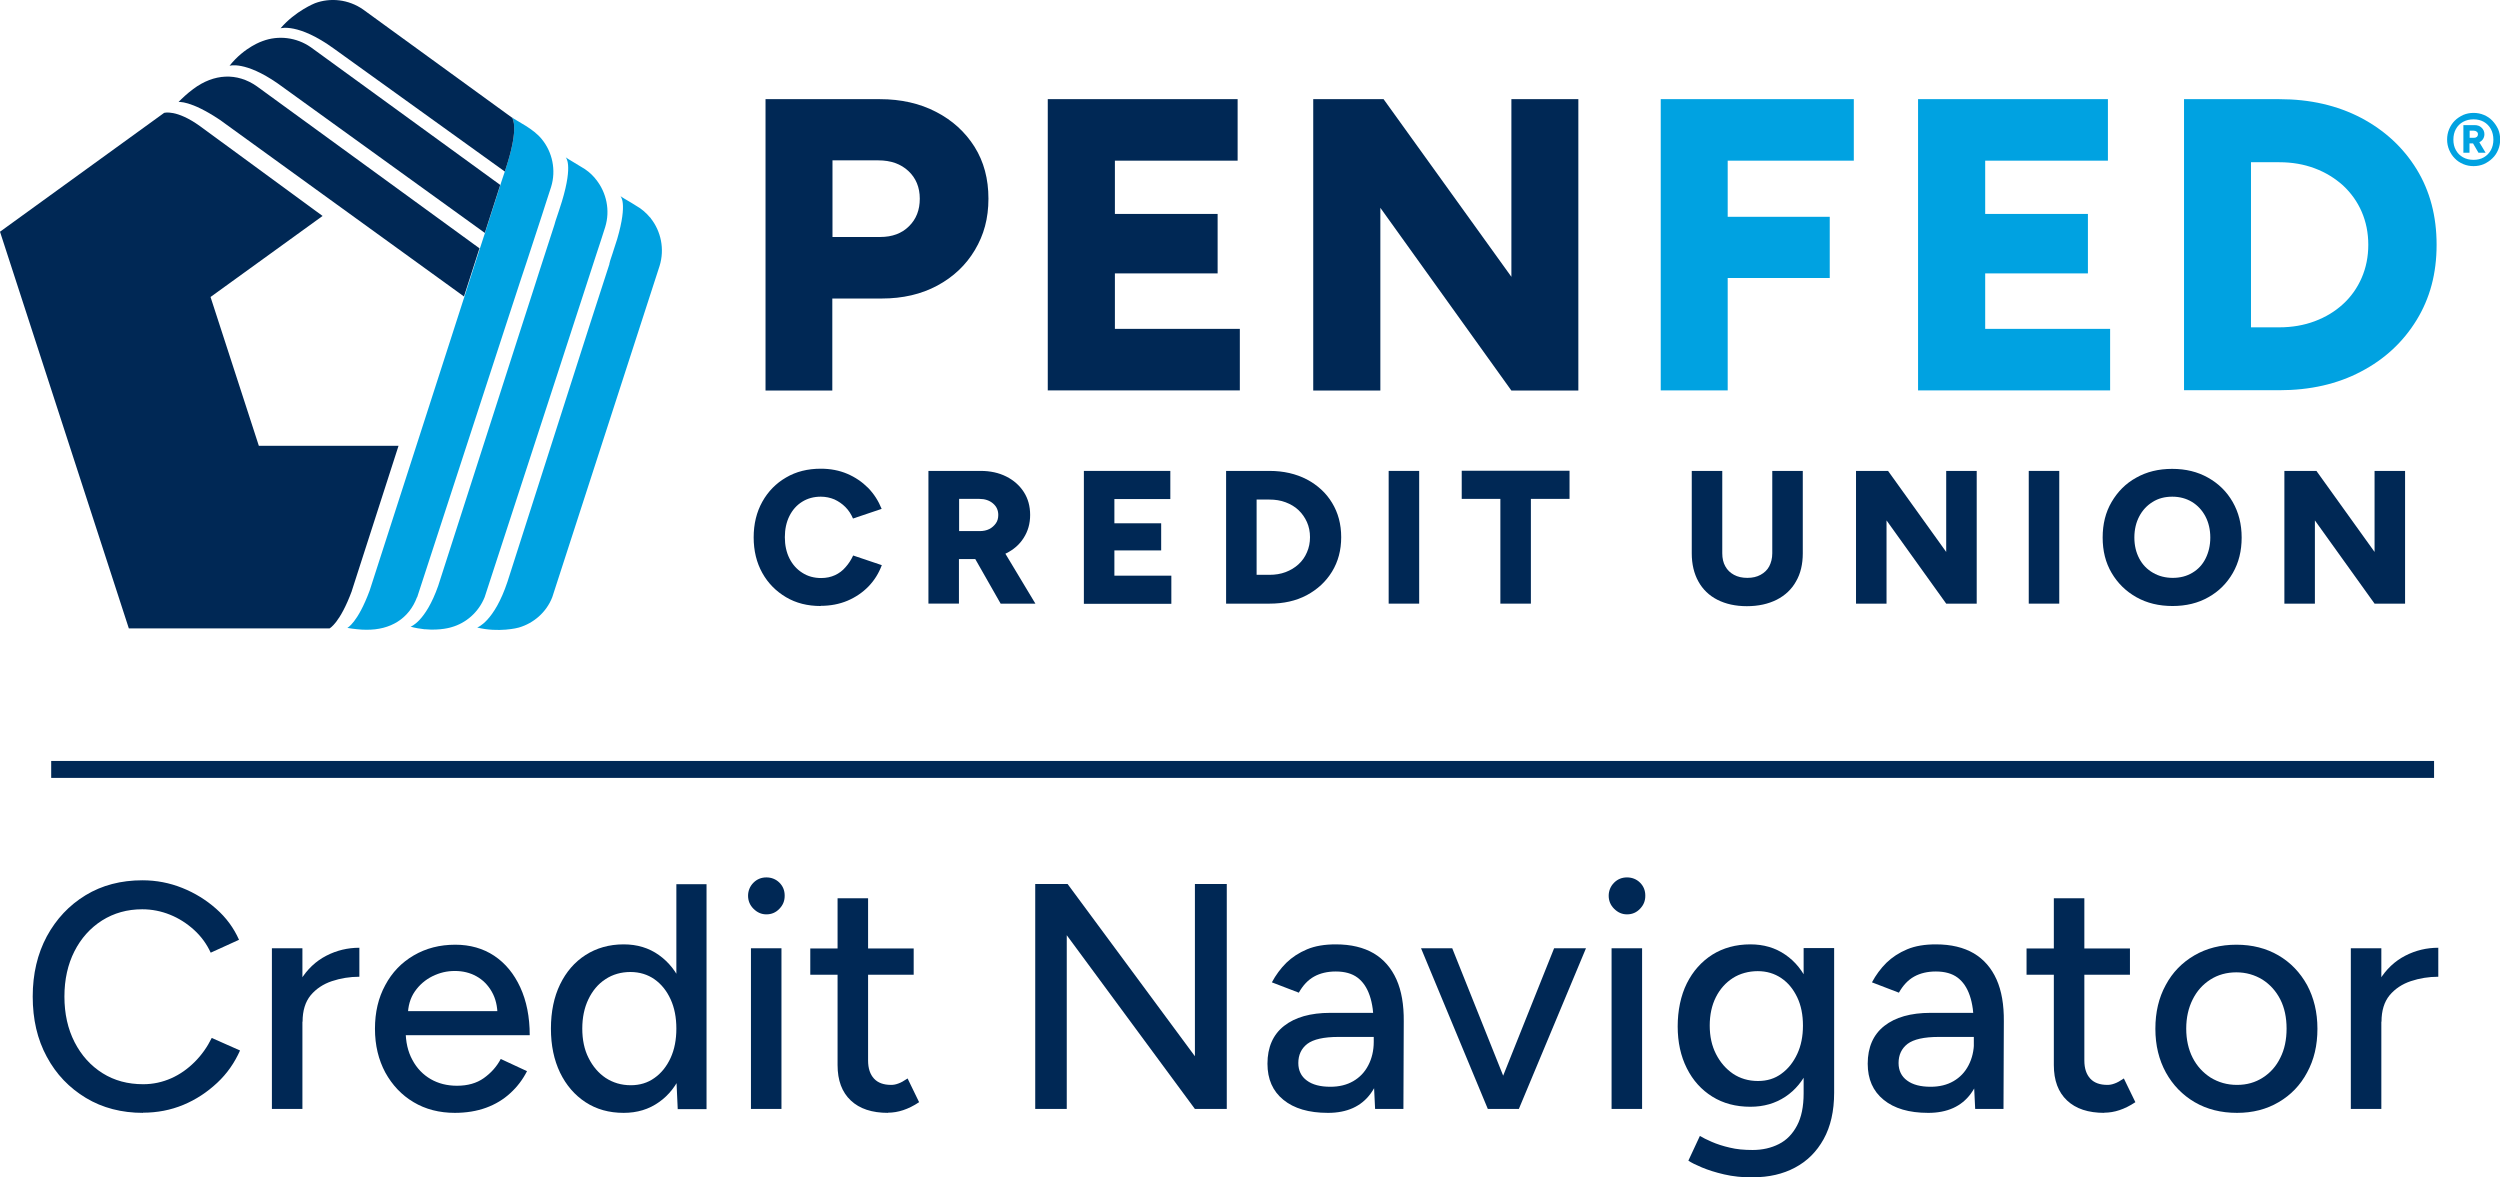 <?xml version="1.0" encoding="UTF-8"?>
<svg id="Layer_1" data-name="Layer 1" xmlns="http://www.w3.org/2000/svg" viewBox="0 0 147.48 69.46">
  <defs>
    <style>
      .cls-1 {
        fill: none;
      }

      .cls-2 {
        fill: #00a2e1;
      }

      .cls-3 {
        fill: #002855;
      }
    </style>
  </defs>
  <rect class="cls-3" x="3.02" y="44.89" width="140.57" height="1"/>
  <path class="cls-3" d="M45.16,23.04V5.85h6.75c1.24,0,2.35.25,3.31.75.97.5,1.72,1.19,2.27,2.06.55.88.82,1.89.82,3.06s-.27,2.14-.8,3.03c-.53.89-1.27,1.59-2.22,2.1s-2.04.76-3.27.76h-2.92v5.43h-3.95ZM49.11,13.98h2.82c.7,0,1.27-.21,1.69-.63.43-.42.64-.96.64-1.63s-.23-1.22-.67-1.63c-.45-.42-1.04-.63-1.78-.63h-2.7v4.52Z"/>
  <path class="cls-3" d="M61.81,23.04V5.85h11.2v3.63h-7.24v3.14h6.06v3.51h-6.06v3.27h7.37v3.63h-11.32Z"/>
  <path class="cls-3" d="M77.47,23.04V5.85h4.15l7.54,10.48V5.85h3.95v17.19h-3.95l-7.73-10.78v10.78h-3.95Z"/>
  <path class="cls-2" d="M97.97,23.04V5.85h11.39v3.63h-7.44v3.31h6.02v3.61h-6.02v6.63h-3.95Z"/>
  <path class="cls-2" d="M113.15,23.04V5.85h11.2v3.63h-7.24v3.14h6.06v3.51h-6.06v3.27h7.37v3.63h-11.32Z"/>
  <path class="cls-2" d="M128.84,23.04V5.85h5.62c1.82,0,3.42.37,4.82,1.1,1.4.74,2.49,1.75,3.28,3.03.79,1.29,1.18,2.77,1.18,4.46s-.39,3.15-1.18,4.44c-.79,1.29-1.88,2.31-3.28,3.04-1.4.74-3.01,1.1-4.82,1.1h-5.62ZM132.79,19.31h1.67c.75,0,1.45-.12,2.09-.36s1.19-.57,1.67-1.01c.47-.43.84-.95,1.1-1.55.26-.6.39-1.25.39-1.95s-.13-1.35-.39-1.95c-.26-.6-.63-1.11-1.1-1.55-.48-.43-1.03-.77-1.67-1.01s-1.33-.36-2.09-.36h-1.67v9.72Z"/>
  <g>
    <path class="cls-3" d="M48.42,35.75c-.78,0-1.46-.17-2.05-.52-.59-.35-1.06-.82-1.4-1.43s-.51-1.31-.51-2.1.17-1.49.51-2.1.81-1.09,1.4-1.43c.59-.35,1.28-.52,2.05-.52.57,0,1.09.1,1.56.3.47.2.88.48,1.23.83.35.36.61.77.8,1.24l-1.69.57c-.11-.26-.26-.49-.45-.68-.19-.19-.41-.34-.65-.45-.24-.1-.51-.16-.8-.16-.41,0-.78.1-1.1.3-.32.2-.57.48-.75.84-.18.36-.27.78-.27,1.25s.09.89.27,1.25.44.65.76.85c.32.21.7.31,1.11.31.31,0,.58-.06.82-.17.24-.11.45-.27.62-.47.18-.2.33-.43.45-.69l1.69.57c-.18.48-.44.9-.79,1.26-.35.36-.77.64-1.24.84-.48.2-1,.3-1.58.3Z"/>
    <path class="cls-3" d="M54.77,35.61v-7.83h3.08c.57,0,1.07.11,1.51.33.44.22.79.53,1.04.92.25.39.37.84.37,1.35s-.13.96-.38,1.35c-.25.4-.6.7-1.05.92-.44.22-.95.33-1.53.33h-1.24v2.63h-1.8ZM56.58,31.33h1.22c.21,0,.4-.04.56-.12s.29-.2.39-.34.14-.31.14-.49c0-.28-.1-.5-.31-.68-.21-.18-.48-.27-.81-.27h-1.19v1.9ZM59.03,35.61l-1.77-3.11,1.35-1,2.47,4.11h-2.06Z"/>
    <path class="cls-3" d="M63.94,35.61v-7.83h5.1v1.66h-3.3v1.43h2.76v1.6h-2.76v1.49h3.36v1.66h-5.16Z"/>
    <path class="cls-3" d="M72.33,35.61v-7.83h2.56c.83,0,1.56.17,2.2.5.64.34,1.14.8,1.49,1.38.36.59.54,1.26.54,2.03s-.18,1.44-.54,2.03c-.36.59-.86,1.05-1.49,1.39-.64.34-1.37.5-2.2.5h-2.56ZM74.13,33.91h.76c.34,0,.66-.05.95-.16.29-.11.54-.26.76-.46s.38-.43.5-.71c.12-.27.18-.57.18-.89s-.06-.62-.18-.89c-.12-.27-.29-.51-.5-.71s-.47-.35-.76-.46c-.29-.11-.61-.16-.95-.16h-.76v4.43Z"/>
    <path class="cls-3" d="M81.92,35.61v-7.83h1.8v7.83h-1.8Z"/>
    <path class="cls-3" d="M88.51,35.61v-6.18h-2.28v-1.66h6.36v1.66h-2.28v6.18h-1.79Z"/>
    <path class="cls-3" d="M103.05,35.76c-.67,0-1.25-.13-1.74-.38s-.86-.61-1.12-1.08c-.26-.47-.39-1.02-.39-1.66v-4.86h1.8v4.86c0,.3.06.56.18.77.12.22.29.38.51.5.22.12.48.18.79.18s.56-.06.78-.18c.22-.12.4-.29.51-.5s.18-.47.18-.77v-4.86h1.8v4.86c0,.64-.13,1.2-.4,1.66-.26.47-.65.83-1.14,1.08-.5.25-1.08.38-1.76.38Z"/>
    <path class="cls-3" d="M109.49,35.61v-7.83h1.89l3.43,4.78v-4.78h1.8v7.83h-1.8l-3.52-4.91v4.91h-1.8Z"/>
    <path class="cls-3" d="M119.68,35.61v-7.83h1.8v7.83h-1.8Z"/>
    <path class="cls-3" d="M128.17,35.75c-.81,0-1.52-.17-2.14-.52-.62-.35-1.1-.82-1.46-1.43s-.53-1.3-.53-2.09.17-1.49.53-2.1.83-1.09,1.45-1.43c.62-.35,1.32-.52,2.12-.52s1.5.17,2.12.52c.62.35,1.1.82,1.45,1.43.35.61.53,1.31.53,2.1s-.17,1.48-.52,2.09-.83,1.09-1.44,1.43c-.61.35-1.32.52-2.12.52ZM128.17,34.09c.44,0,.83-.1,1.16-.3.34-.2.6-.48.78-.84s.28-.77.28-1.24-.1-.89-.29-1.25c-.19-.36-.46-.65-.79-.85s-.72-.31-1.16-.31-.83.1-1.16.31c-.34.21-.6.49-.79.85-.19.36-.29.78-.29,1.25s.1.88.29,1.24c.19.36.46.64.81.84.34.2.74.3,1.17.3Z"/>
    <path class="cls-3" d="M134.76,35.61v-7.83h1.89l3.43,4.78v-4.78h1.8v7.83h-1.8l-3.52-4.91v4.91h-1.8Z"/>
  </g>
  <path class="cls-2" d="M145.92,9.8c-.22,0-.42-.04-.61-.12-.19-.08-.36-.19-.5-.34-.14-.14-.25-.31-.33-.5-.08-.19-.12-.39-.12-.61s.04-.42.12-.61c.08-.19.19-.36.33-.5.14-.14.31-.25.5-.34.19-.08.39-.12.61-.12s.42.04.61.12c.19.08.36.19.5.34s.25.31.34.5c.08.19.12.39.12.61s-.04.42-.12.61c-.08.19-.19.36-.34.5-.14.14-.31.25-.5.34-.19.08-.39.12-.61.12ZM145.92,9.43c.23,0,.44-.05.61-.15s.31-.24.41-.42.15-.39.15-.62-.05-.45-.15-.63c-.1-.18-.24-.32-.41-.42-.18-.1-.38-.15-.61-.15s-.44.05-.62.15c-.18.1-.32.24-.42.42-.1.18-.15.39-.15.63s.05.44.15.62.24.32.42.42c.18.1.38.15.62.15ZM145.32,9.02v-1.64h.64c.18,0,.32.04.43.15.11.1.17.23.17.39,0,.1-.03.2-.08.28-.05.08-.13.15-.22.19l.37.62h-.42l-.32-.55h-.21v.55h-.37ZM145.69,8.13h.26c.07,0,.12-.02.17-.06.04-.04.06-.09.06-.15s-.02-.11-.07-.15-.1-.06-.17-.06h-.25v.42Z"/>
  <g>
    <path class="cls-1" d="M29.77,10.11c.07-.19.12-.37.17-.54l-.17.54Z"/>
    <g>
      <path class="cls-2" d="M38.39,12.87h0s-.03-.04-.05-.05c-.23-.27-.5-.51-.81-.68-.37-.24-.72-.42-.93-.57-.01,0,.45.34-.19,2.53l-.21.65-.06.19c-.13.37-.18.55-.19.61v.03s-.91,2.81-.91,2.81l-.31.96-.9,2.81-3.89,12.15c-.79,2.38-1.79,2.71-1.79,2.71,1.27.31,2.41.02,2.46,0h0c.86-.25,1.62-.89,1.97-1.79,0,0,0,0,0,0l6.33-19.54c.31-1,.08-2.05-.52-2.81Z"/>
      <path class="cls-2" d="M25.07,37.12c.92.09,1.56-.12,1.56-.12.86-.24,1.6-.88,1.96-1.77.02-.05,4.45-13.65,4.45-13.65l.91-2.8.31-.95.91-2.8.27-.82.26-.81c.31-1,.07-2.04-.53-2.8h0s-.01-.01-.02-.02c-.02-.03-.04-.05-.06-.08-.23-.27-.5-.49-.81-.66-.36-.23-.7-.41-.91-.56-.01,0,.46.35-.22,2.6l-.18.56-.05.15c-.14.41-.2.6-.21.66l-.91,2.81-.3.94-.91,2.82-4.74,14.74c-.75,2.13-1.63,2.41-1.63,2.41.29.08.56.12.81.15"/>
      <path class="cls-2" d="M21.08,37.12c.16.02.34.03.52.03,1.44.02,2.53-.66,3-1.92,0,0,0,0,.01,0l5.21-15.98.92-2.81.31-.93.92-2.81.26-.81.28-.86c.31-1,.07-2.06-.54-2.81-.51-.64-1.41-1.03-1.79-1.31,0,0,0,0,.02.02.08.11.36.65-.25,2.65-.05.17-.11.35-.17.54-.21.61-.26.79-.26.79l-.91,2.83-.3.92-.91,2.83-5.59,17.34c-.71,1.92-1.32,2.21-1.32,2.21.16.03.36.06.58.08"/>
    </g>
    <g>
      <g>
        <path class="cls-3" d="M30.19,6.93L21.42.56c-.86-.6-1.93-.71-2.84-.37h0s-1.16.46-2.03,1.48c0,0,1.04-.33,3.15,1.2.52.38.68.49.68.49h0s9.4,6.76,9.4,6.76l.17-.54c.61-2,.33-2.54.25-2.65Z"/>
        <path class="cls-3" d="M29.51,10.91L18.34,2.79c-.86-.6-1.93-.71-2.84-.37,0,0-1.07.34-1.96,1.46,0,0,.91-.3,2.84,1.04l12.22,8.82.91-2.83Z"/>
        <path class="cls-3" d="M28.3,14.66L15.15,5.09c-1.17-.82-2.53-.75-3.75.16-.35.26-.66.55-.87.77,0,0,.69-.12,2.44,1.05l14.4,10.42.91-2.83Z"/>
      </g>
      <path class="cls-3" d="M20.76,34.85c-.71,1.92-1.32,2.22-1.32,2.22H7.6S0,13.67,0,13.67l9.68-7.01s.72-.23,2.13.79c.35.25.45.33.45.33l6.77,4.96-6.61,4.78,2.85,8.78h8.24l-2.76,8.57"/>
    </g>
  </g>
  <g>
    <path class="cls-3" d="M8.44,65.65c-1.26,0-2.39-.29-3.37-.88s-1.76-1.4-2.31-2.43c-.56-1.03-.83-2.21-.83-3.55s.28-2.52.83-3.55c.56-1.03,1.32-1.84,2.29-2.43s2.09-.88,3.35-.88c.82,0,1.6.15,2.35.45.75.3,1.41.71,2,1.23.59.52,1.04,1.13,1.35,1.83l-1.67.76c-.24-.52-.57-.97-.99-1.35s-.89-.68-1.41-.89c-.52-.21-1.07-.32-1.64-.32-.88,0-1.67.22-2.37.66-.69.44-1.24,1.05-1.63,1.82-.39.77-.59,1.66-.59,2.67s.2,1.91.6,2.69c.4.78.95,1.39,1.65,1.83.7.44,1.5.65,2.4.65.58,0,1.13-.12,1.65-.35.52-.23.98-.56,1.39-.97.41-.41.74-.88,1-1.41l1.67.74c-.32.72-.76,1.36-1.35,1.91s-1.25.99-2,1.3c-.75.31-1.54.46-2.38.46Z"/>
    <path class="cls-3" d="M16.04,65.42v-9.48h1.8v9.48h-1.8ZM17.14,60.32c0-1.02.2-1.86.59-2.5.39-.64.9-1.12,1.52-1.44.62-.32,1.27-.47,1.95-.47v1.71c-.57,0-1.11.09-1.62.26-.51.17-.93.45-1.25.83-.32.39-.48.91-.48,1.56l-.7.06Z"/>
    <path class="cls-3" d="M26.84,65.65c-.92,0-1.74-.21-2.44-.63-.71-.42-1.26-1.01-1.67-1.75-.4-.75-.61-1.6-.61-2.58s.2-1.83.61-2.58c.4-.75.96-1.33,1.68-1.75s1.53-.63,2.45-.63c.87,0,1.64.22,2.29.65.66.44,1.17,1.06,1.54,1.86s.56,1.75.56,2.83h-7.66l.34-.28c0,.67.13,1.25.4,1.74.26.49.63.87,1.08,1.13.45.26.97.39,1.55.39.63,0,1.16-.15,1.58-.45.42-.3.76-.67,1-1.13l1.55.72c-.25.49-.58.93-.99,1.3-.4.37-.88.66-1.43.86s-1.17.3-1.85.3ZM24.06,59.93l-.36-.28h5.99l-.34.28c0-.56-.11-1.03-.34-1.43s-.53-.7-.91-.91c-.38-.21-.8-.31-1.27-.31s-.89.1-1.32.31c-.42.21-.77.51-1.04.9-.27.39-.41.87-.41,1.44Z"/>
    <path class="cls-3" d="M36.79,65.65c-.86,0-1.61-.21-2.25-.63-.64-.42-1.14-1-1.5-1.74-.36-.75-.54-1.61-.54-2.6s.18-1.87.54-2.61c.36-.74.86-1.32,1.5-1.73s1.39-.63,2.25-.63c.8,0,1.49.21,2.08.63.59.42,1.04.99,1.36,1.73.32.74.47,1.61.47,2.61s-.16,1.85-.47,2.6c-.32.75-.77,1.33-1.36,1.74-.59.42-1.28.63-2.08.63ZM37.21,64.02c.53,0,1-.14,1.4-.43.4-.28.72-.68.95-1.18.23-.5.34-1.08.34-1.73s-.11-1.23-.34-1.73c-.23-.5-.54-.89-.95-1.18-.4-.28-.88-.43-1.42-.43s-1.05.14-1.48.43c-.43.28-.76.68-1,1.18-.24.5-.36,1.08-.36,1.73s.12,1.24.37,1.73c.25.5.58.89,1.01,1.18.43.28.92.43,1.48.43ZM39.98,65.42l-.08-1.76v-11.5h1.78v13.27h-1.71Z"/>
    <path class="cls-3" d="M45.21,53.94c-.29,0-.54-.11-.76-.33-.22-.22-.32-.48-.32-.77s.11-.56.32-.77c.21-.21.47-.31.76-.31s.56.1.77.31c.21.21.31.46.31.77s-.1.55-.31.77-.46.33-.77.33ZM44.3,65.42v-9.48h1.8v9.48h-1.8Z"/>
    <path class="cls-3" d="M47.8,57.5v-1.55h6.1v1.55h-6.1ZM52.39,65.65c-.95,0-1.68-.24-2.2-.73-.52-.49-.78-1.18-.78-2.09v-9.84h1.8v9.57c0,.47.12.82.35,1.07.23.25.57.37,1.01.37.13,0,.26-.02.42-.08.15-.05.33-.15.55-.3l.68,1.4c-.33.22-.64.37-.94.47-.3.1-.6.15-.9.15Z"/>
    <path class="cls-3" d="M61.07,65.42v-13.27h1.91l7.51,10.16v-10.16h1.88v13.27h-1.88l-7.56-10.25v10.25h-1.86Z"/>
    <path class="cls-3" d="M78.33,65.65c-1.12,0-2-.26-2.62-.77-.63-.51-.94-1.22-.94-2.13,0-.97.33-1.72.98-2.23.65-.51,1.56-.77,2.72-.77h2.63v1.42h-2.14c-.87,0-1.48.14-1.84.41-.35.27-.53.65-.53,1.13,0,.44.17.79.5,1.03.33.25.8.37,1.39.37.52,0,.97-.11,1.35-.33.38-.22.68-.53.89-.94.21-.4.32-.87.32-1.38h.63c0,1.29-.27,2.31-.82,3.06s-1.39,1.13-2.51,1.13ZM81.12,65.42l-.08-1.65v-3.3c0-.69-.08-1.28-.24-1.74-.16-.47-.4-.82-.72-1.06-.32-.24-.75-.36-1.28-.36-.49,0-.92.1-1.28.3-.36.2-.66.52-.9.95l-1.59-.61c.23-.43.51-.81.85-1.15.34-.33.75-.6,1.23-.8.48-.2,1.04-.29,1.69-.29.9,0,1.64.18,2.24.53.59.35,1.04.87,1.34,1.54.3.67.44,1.5.43,2.48l-.02,5.16h-1.67Z"/>
    <path class="cls-3" d="M87.77,65.42l-3.94-9.48h1.84l3.79,9.48h-1.69ZM87.89,65.42l3.79-9.48h1.88l-3.96,9.48h-1.71Z"/>
    <path class="cls-3" d="M95.98,53.94c-.29,0-.54-.11-.76-.33-.22-.22-.32-.48-.32-.77s.11-.56.32-.77c.21-.21.47-.31.76-.31s.56.1.77.31c.21.21.31.46.31.77s-.1.55-.31.77-.46.33-.77.33ZM95.07,65.42v-9.48h1.8v9.48h-1.8Z"/>
    <path class="cls-3" d="M103.26,65.29c-.86,0-1.61-.2-2.25-.6-.64-.4-1.14-.95-1.5-1.67-.36-.71-.54-1.54-.54-2.47s.18-1.82.54-2.54c.36-.72.86-1.28,1.5-1.69.64-.4,1.39-.61,2.25-.61.78,0,1.47.2,2.06.61.59.4,1.04.97,1.37,1.7s.48,1.58.48,2.55-.16,1.76-.48,2.47c-.32.71-.78,1.27-1.37,1.66-.59.39-1.27.59-2.06.59ZM103.43,69.46c-.63,0-1.21-.06-1.72-.18-.52-.12-.95-.26-1.31-.41s-.62-.28-.8-.4l.68-1.46c.16.1.4.22.7.35.3.13.66.25,1.06.34.4.1.85.14,1.35.14.58,0,1.1-.12,1.55-.35.46-.23.81-.6,1.07-1.09.26-.49.39-1.12.39-1.9v-8.57h1.8v8.53c0,1.09-.21,2-.62,2.74-.41.74-.97,1.3-1.69,1.68-.71.38-1.54.57-2.47.57ZM103.71,63.77c.53,0,.99-.14,1.38-.43.39-.28.7-.67.93-1.16.23-.49.34-1.05.34-1.68s-.11-1.19-.34-1.67c-.23-.48-.54-.86-.94-1.13-.4-.27-.86-.41-1.39-.41s-1.05.14-1.47.41c-.42.27-.76.65-1,1.13-.24.48-.36,1.04-.36,1.67s.12,1.19.37,1.68c.25.49.58.87,1,1.16.42.28.91.43,1.47.43Z"/>
    <path class="cls-3" d="M113.74,65.65c-1.12,0-2-.26-2.62-.77-.63-.51-.94-1.22-.94-2.13,0-.97.33-1.72.98-2.23.65-.51,1.56-.77,2.72-.77h2.63v1.42h-2.14c-.87,0-1.48.14-1.84.41-.35.27-.53.65-.53,1.13,0,.44.17.79.5,1.03.33.25.8.37,1.39.37.52,0,.97-.11,1.35-.33.38-.22.68-.53.89-.94.21-.4.32-.87.32-1.38h.63c0,1.29-.27,2.31-.82,3.06s-1.39,1.13-2.51,1.13ZM116.52,65.42l-.08-1.65v-3.3c0-.69-.08-1.28-.24-1.74-.16-.47-.4-.82-.72-1.06-.32-.24-.75-.36-1.28-.36-.49,0-.92.1-1.28.3-.36.2-.66.52-.9.95l-1.59-.61c.23-.43.51-.81.85-1.15.34-.33.75-.6,1.23-.8.48-.2,1.04-.29,1.69-.29.9,0,1.64.18,2.24.53.59.35,1.04.87,1.34,1.54.3.67.44,1.5.43,2.48l-.02,5.16h-1.67Z"/>
    <path class="cls-3" d="M119.55,57.5v-1.55h6.1v1.55h-6.1ZM124.14,65.65c-.95,0-1.68-.24-2.2-.73-.52-.49-.78-1.18-.78-2.09v-9.84h1.8v9.57c0,.47.12.82.35,1.07.23.25.57.37,1.01.37.13,0,.26-.02.42-.08.15-.05.33-.15.55-.3l.68,1.4c-.33.22-.64.37-.94.47-.3.1-.6.15-.9.15Z"/>
    <path class="cls-3" d="M131.97,65.65c-.95,0-1.78-.21-2.5-.63-.72-.42-1.29-1.01-1.7-1.75-.41-.75-.62-1.6-.62-2.58s.2-1.83.61-2.58c.4-.75.97-1.33,1.69-1.75s1.55-.63,2.48-.63,1.76.21,2.48.63c.72.42,1.28,1.01,1.69,1.75.4.75.61,1.6.61,2.58s-.2,1.83-.61,2.58c-.4.75-.96,1.33-1.68,1.75-.71.42-1.53.63-2.45.63ZM131.97,64c.57,0,1.07-.14,1.52-.43.44-.28.79-.67,1.03-1.17.25-.49.37-1.07.37-1.72s-.12-1.23-.37-1.72c-.25-.49-.6-.88-1.05-1.17-.46-.28-.97-.43-1.54-.43s-1.09.14-1.54.43-.79.67-1.04,1.17-.38,1.07-.38,1.72.13,1.23.38,1.72.61.88,1.06,1.17c.46.28.97.43,1.55.43Z"/>
    <path class="cls-3" d="M138.68,65.42v-9.48h1.8v9.48h-1.8ZM139.78,60.32c0-1.02.2-1.86.59-2.5.39-.64.9-1.12,1.52-1.44.62-.32,1.27-.47,1.95-.47v1.71c-.57,0-1.11.09-1.62.26-.51.17-.93.45-1.25.83-.32.39-.48.91-.48,1.56l-.7.06Z"/>
  </g>
</svg>